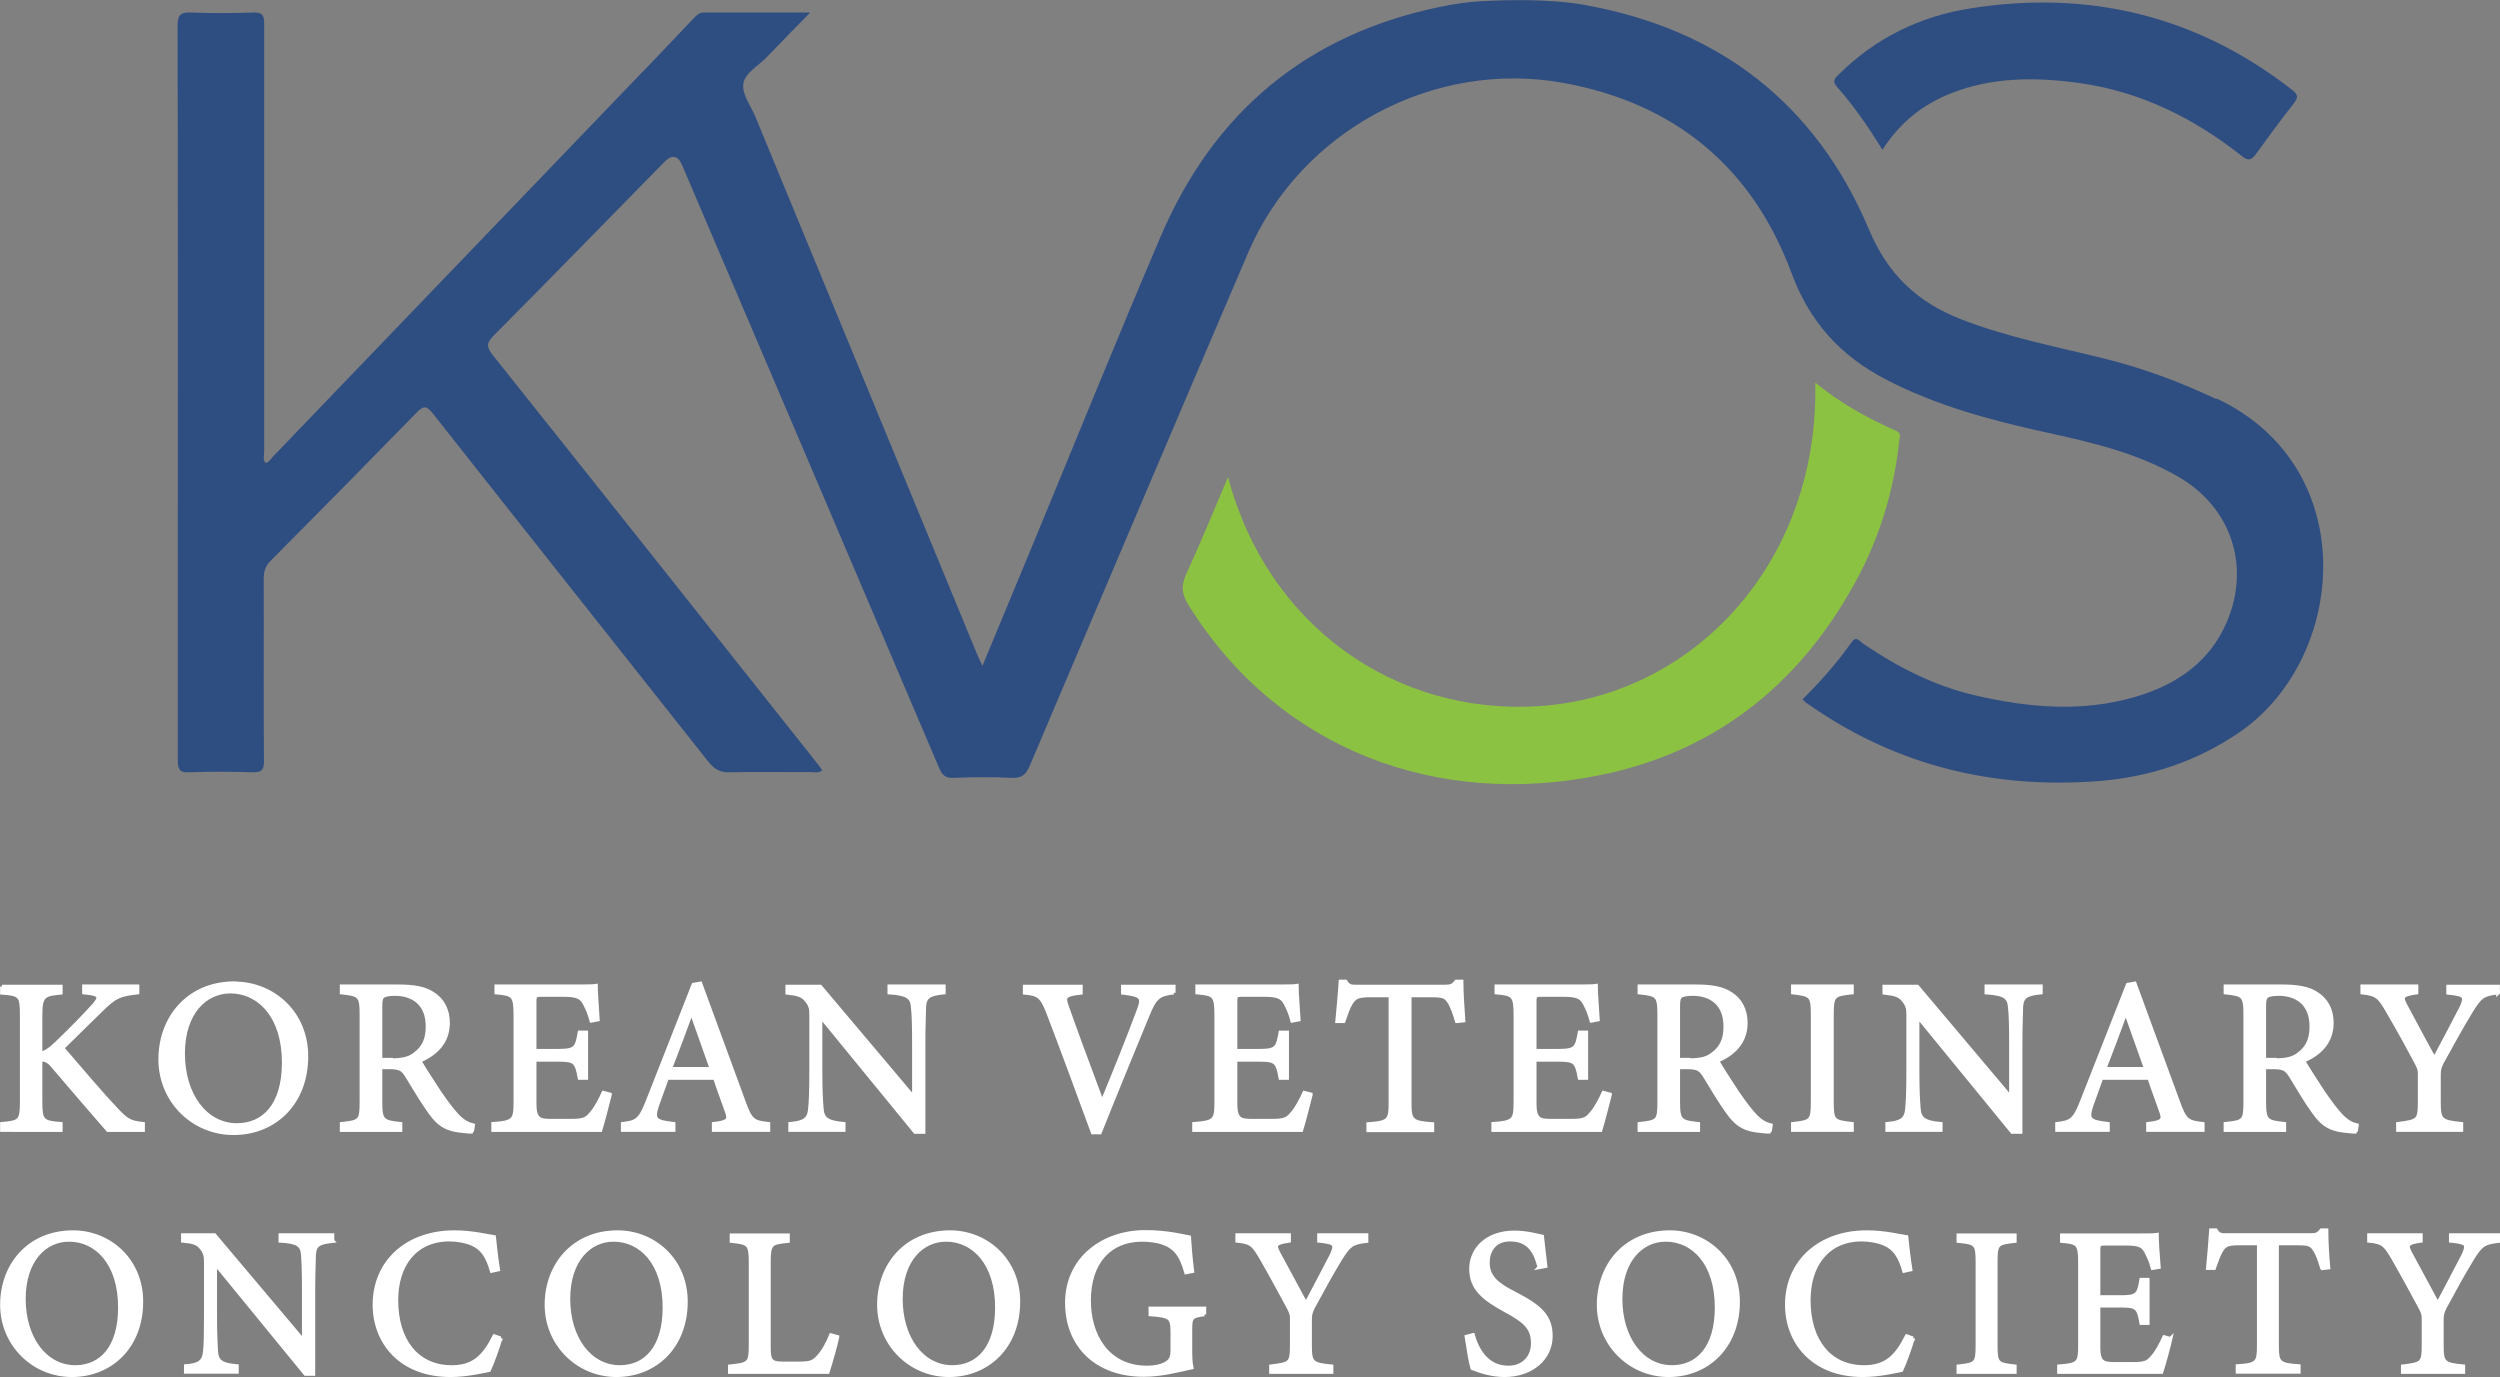<?xml version="1.0" encoding="UTF-8"?><svg id="a" xmlns="http://www.w3.org/2000/svg" width="103.62" height="57.08" viewBox="0 0 103.62 57.08"><rect x="0" y="0" width="103.62" height="57.08" fill="#808080" stroke="none"/><defs><style>.b{fill:#8cc241;}.c{fill:#2e4d81;}.d{fill:#fff;stroke:#fff;stroke-width:.15px;}</style></defs><g><path class="b" d="m50.9,19.78c1.66,6.23,7,9.86,12.86,9.49,6.41-.4,11.64-5.93,11.48-13.41,1.04.85,2.17,1.48,3.36,2,.22.1.13.26.12.4-.22,2.11-.84,4.11-1.87,5.96-2.34,4.23-5.84,6.97-10.59,7.92-6.64,1.33-13.22-1-17-7.06-.27-.43-.32-.79-.1-1.27.6-1.31,1.15-2.65,1.74-4.04Z"/><g><path class="c" d="m91.86,16.54c-1.52-.72-3.07-1.29-4.69-1.69-1.97-.49-3.97-.87-5.87-1.61-1.83-.71-3.05-1.86-3.84-3.74-2.2-5.2-6.19-8.29-11.76-9.29,0,0-1.43-.32-4.29-.16-.59.03-1.17.12-1.75.24-5.52,1.15-9.36,4.37-11.56,9.53-1.83,4.28-3.57,8.59-5.35,12.89-.67,1.61-1.34,3.22-2.03,4.89-.09-.2-.16-.33-.22-.48-3.06-7.43-6.13-14.86-9.19-22.28-.19-.45-.56-.93-.5-1.36.06-.46.63-.75.98-1.12.56-.59,1.14-1.17,1.79-1.84-1.56,0-2.98,0-4.41,0-.21,0-.31.13-.43.25-.78.82-1.55,1.64-2.34,2.45-5.04,5.24-10.07,10.49-15.11,15.73-.08.09-.14.21-.29.24-.11-.16-.05-.34-.05-.5,0-2.64,0-5.28,0-7.93,0-3.26,0-6.53,0-9.79,0-.36-.09-.46-.45-.45-.86.03-1.72.03-2.58,0-.42-.02-.56.09-.56.54.02,7.59.01,15.19.01,22.78,0,2.56,0,5.13,0,7.69,0,.37.09.5.47.48.87-.03,1.75-.03,2.62,0,.37.01.49-.09.48-.47-.02-2.51,0-5.03-.01-7.55,0-.31.07-.53.3-.76,2.02-2.03,4.03-4.07,6.03-6.12.3-.31.42-.3.69.04,3.79,4.81,7.6,9.6,11.4,14.41.25.31.49.47.91.45,1.11-.03,2.23,0,3.34-.01.15,0,.32.06.48-.07-.09-.13-.18-.26-.28-.38-4.45-5.61-8.9-11.22-13.36-16.81-.27-.34-.3-.51.03-.84,2.37-2.38,4.71-4.79,7.06-7.18q.48-.49.74.12c3.55,8.33,7.11,16.65,10.65,24.98.13.31.27.44.62.42.79-.03,1.59-.04,2.38,0,.42.02.6-.12.76-.5,3.01-7.09,6.02-14.18,9.05-21.26,2.16-5.05,7.69-8.03,13.09-7.04,4.62.85,7.81,3.5,9.44,7.89.75,2.03,2.04,3.43,3.91,4.4,2.08,1.08,4.31,1.68,6.58,2.18,1.92.42,3.85.86,5.57,1.87,2.15,1.26,2.96,3.66,1.99,5.97-.71,1.68-2.08,2.62-3.76,3.12-2.21.66-4.44.47-6.65-.04-1.71-.39-3.25-1.18-4.69-2.16-.13-.09-.27-.33-.46-.06-.6.86-1.3,1.64-2.04,2.38.07.06.1.1.14.13.12.08.23.16.35.24,3.55,2.41,7.48,3.33,11.72,3.02,2.16-.16,4.16-.82,5.96-2.07,4.39-3.07,5.04-10.94-1-13.79Z"/><path class="c" d="m78.03,6.2c.72-1.12,1.66-1.87,2.83-2.33,1.72-.68,3.51-.68,5.31-.43,2.54.35,4.75,1.45,6.74,3.02.26.21.39.2.59-.07.51-.71,1.03-1.41,1.57-2.1.18-.24.2-.36-.06-.56-3.96-3.09-8.44-4.16-13.36-3.38-2.07.33-3.9,1.22-5.41,2.71-.16.16-.33.28-.1.54.7.79,1.29,1.65,1.88,2.6Z"/></g></g><g><g><path class="d" d="m.08,40.89h2.44v.26c-.71.06-.84.13-.84.94v1.57c.18-.02.39-.16.66-.42.51-.49,1.13-1.11,1.55-1.58.27-.31.25-.43-.15-.49l-.26-.03v-.26h2.22v.26c-.69.08-.92.13-1.54.76-.27.27-.99.96-1.57,1.54.7.82,1.71,2,2.19,2.5.47.5.59.58,1.15.64v.26h-1.46c-.7-.8-1.45-1.68-2.28-2.65-.21-.26-.37-.27-.51-.27v1.74c0,.8.08.86.84.92v.26H.08v-.26c.75-.06.82-.13.82-.92v-3.57c0-.82-.06-.89-.82-.94v-.26Z"/><path class="d" d="m9.73,40.76c1.57,0,2.97,1.2,2.97,3.02,0,1.97-1.34,3.19-3.02,3.19s-3.04-1.34-3.04-3.06,1.16-3.16,3.09-3.16Zm-.18.34c-1.03,0-1.96.86-1.96,2.57s.93,2.96,2.23,2.96c1.11,0,1.94-.82,1.94-2.59,0-1.92-1.02-2.94-2.22-2.94Z"/><path class="d" d="m19.59,46.91c-.12,0-.22,0-.34-.02-.67-.05-1.03-.22-1.43-.79-.34-.47-.67-1.04-.96-1.51-.18-.29-.3-.35-.77-.35h-.32v1.44c0,.78.1.82.83.9v.26h-2.44v-.26c.76-.08.82-.12.82-.9v-3.65c0-.78-.1-.81-.82-.89v-.26h2.33c.67,0,1.12.08,1.46.31.38.24.62.65.62,1.21,0,.79-.5,1.28-1.18,1.57.16.28.56.9.83,1.31.34.49.51.71.72.94.25.27.46.37.67.42l-.04.26Zm-3.38-2.97c.48,0,.78-.07,1.01-.27.36-.27.5-.63.5-1.13,0-.98-.65-1.34-1.35-1.34-.27,0-.42.04-.49.09-.08.06-.11.16-.11.39v2.24h.44Z"/><path class="d" d="m25.28,45.38c-.06.24-.3,1.18-.39,1.46h-4.45v-.26c.85-.06.92-.15.92-.9v-3.62c0-.81-.1-.86-.79-.92v-.26h2.8c.86,0,1.22,0,1.33-.02,0,.23.05.92.08,1.4l-.27.05c-.08-.31-.17-.5-.27-.7-.15-.3-.36-.37-.91-.37h-.87c-.28,0-.3.03-.3.29v2.02h1.02c.69,0,.73-.14.84-.76h.28v1.89h-.28c-.12-.66-.19-.75-.85-.75h-1.01v1.82c0,.64.2.7.66.7h.85c.56,0,.65-.08.85-.32.17-.19.37-.57.49-.84l.27.07Z"/><path class="d" d="m29.58,46.84v-.26c.6-.07.67-.16.54-.51-.12-.36-.3-.81-.49-1.39h-1.98c-.15.41-.28.77-.41,1.14-.2.6-.07.67.68.76v.26h-2.11v-.26c.58-.07.72-.14,1.04-.96l1.89-4.81.29-.05c.58,1.57,1.21,3.3,1.79,4.88.29.8.38.87,1.03.94v.26h-2.26Zm-.92-4.88c-.29.79-.6,1.62-.88,2.34h1.71l-.83-2.34Z"/><path class="d" d="m39.12,41.14c-.59.06-.78.16-.81.58,0,.29-.03.68-.03,1.53v3.67h-.35l-3.92-4.79v2.29c0,.82.03,1.24.05,1.5.02.47.25.6.91.66v.26h-2.22v-.26c.57-.05.79-.18.82-.63.03-.29.05-.7.05-1.54v-2.33c0-.26-.02-.4-.18-.6-.17-.23-.37-.28-.81-.33v-.26h1.37l3.88,4.6v-2.24c0-.85-.02-1.25-.05-1.52-.03-.41-.24-.54-.97-.59v-.26h2.26v.26Z"/><path class="d" d="m48.65,41.14c-.61.08-.77.16-1.1.99-.25.6-1.51,3.67-1.96,4.81h-.3c-.54-1.47-1.33-3.62-1.85-4.97-.26-.68-.41-.77-.97-.82v-.26h2.33v.26c-.68.07-.71.18-.59.52.23.67.9,2.49,1.47,4.01.49-1.18,1.09-2.67,1.52-3.83.2-.53.09-.61-.66-.7v-.26h2.11v.26Z"/><path class="d" d="m54.33,45.38c-.06.24-.3,1.18-.39,1.46h-4.45v-.26c.85-.06.92-.15.92-.9v-3.62c0-.81-.1-.86-.79-.92v-.26h2.8c.86,0,1.22,0,1.33-.02,0,.23.05.92.08,1.4l-.27.05c-.08-.31-.17-.5-.27-.7-.15-.3-.36-.37-.91-.37h-.87c-.28,0-.3.03-.3.29v2.02h1.02c.69,0,.73-.14.84-.76h.28v1.89h-.28c-.12-.66-.19-.75-.85-.75h-1.01v1.82c0,.64.2.7.66.7h.85c.56,0,.65-.08.85-.32.17-.19.37-.57.49-.84l.27.07Z"/><path class="d" d="m60.38,42.33c-.08-.29-.19-.59-.29-.76-.15-.25-.24-.31-.74-.31h-.92v4.46c0,.71.07.81.94.87v.26h-2.66v-.26c.85-.06.92-.15.92-.87v-4.46h-.83c-.5,0-.65.06-.81.33-.11.18-.18.4-.3.74h-.27c.05-.56.11-1.13.14-1.65h.21c.14.22.24.21.49.21h3.63c.26,0,.33-.04.47-.21h.22c0,.43.04,1.09.08,1.62l-.27.03Z"/><path class="d" d="m66.73,45.38c-.06.24-.3,1.18-.39,1.46h-4.45v-.26c.85-.06.92-.15.92-.9v-3.62c0-.81-.1-.86-.79-.92v-.26h2.8c.86,0,1.22,0,1.33-.02,0,.23.05.92.08,1.4l-.27.05c-.08-.31-.17-.5-.27-.7-.15-.3-.36-.37-.91-.37h-.87c-.28,0-.3.03-.3.29v2.02h1.02c.69,0,.73-.14.84-.76h.28v1.89h-.28c-.12-.66-.19-.75-.85-.75h-1.01v1.82c0,.64.2.7.66.7h.85c.56,0,.65-.08.85-.32.17-.19.37-.57.49-.84l.27.07Z"/><path class="d" d="m73.38,46.91c-.12,0-.22,0-.34-.02-.67-.05-1.03-.22-1.43-.79-.34-.47-.67-1.04-.96-1.51-.18-.29-.3-.35-.77-.35h-.32v1.44c0,.78.1.82.83.9v.26h-2.44v-.26c.76-.08.82-.12.82-.9v-3.65c0-.78-.1-.81-.82-.89v-.26h2.33c.67,0,1.12.08,1.46.31.38.24.62.65.62,1.21,0,.79-.5,1.28-1.18,1.57.16.28.56.9.83,1.31.34.49.51.71.72.94.25.27.46.37.67.42l-.04.26Zm-3.38-2.97c.48,0,.78-.07,1.01-.27.36-.27.5-.63.5-1.13,0-.98-.65-1.34-1.35-1.34-.27,0-.42.04-.49.09-.08.06-.11.16-.11.39v2.24h.44Z"/><path class="d" d="m74.31,46.84v-.26c.75-.08.82-.12.82-.9v-3.63c0-.79-.07-.82-.82-.91v-.26h2.45v.26c-.76.08-.83.12-.83.91v3.63c0,.79.07.81.83.9v.26h-2.45Z"/><path class="d" d="m84.59,41.14c-.59.06-.78.16-.81.58,0,.29-.03.68-.03,1.53v3.67h-.35l-3.92-4.79v2.29c0,.82.03,1.24.05,1.5.02.47.25.6.91.66v.26h-2.22v-.26c.57-.05.79-.18.82-.63.03-.29.05-.7.05-1.54v-2.33c0-.26-.02-.4-.18-.6-.17-.23-.37-.28-.81-.33v-.26h1.37l3.88,4.6v-2.24c0-.85-.02-1.25-.05-1.52-.03-.41-.24-.54-.97-.59v-.26h2.26v.26Z"/><path class="d" d="m89.03,46.84v-.26c.6-.07.67-.16.54-.51-.12-.36-.3-.81-.49-1.39h-1.98c-.15.41-.28.77-.41,1.14-.2.6-.07.67.68.76v.26h-2.11v-.26c.58-.07.72-.14,1.04-.96l1.89-4.81.29-.05c.58,1.57,1.21,3.3,1.79,4.88.29.8.38.87,1.03.94v.26h-2.26Zm-.92-4.88c-.29.79-.6,1.62-.88,2.34h1.71l-.83-2.34Z"/><path class="d" d="m97.67,46.91c-.12,0-.22,0-.34-.02-.67-.05-1.03-.22-1.43-.79-.34-.47-.67-1.04-.96-1.51-.18-.29-.3-.35-.77-.35h-.32v1.44c0,.78.1.82.83.9v.26h-2.44v-.26c.76-.08.82-.12.82-.9v-3.65c0-.78-.1-.81-.82-.89v-.26h2.33c.67,0,1.12.08,1.46.31.38.24.62.65.62,1.21,0,.79-.5,1.28-1.18,1.57.16.28.56.9.83,1.31.34.49.51.71.72.94.25.27.46.37.67.42l-.04.26Zm-3.38-2.97c.48,0,.78-.07,1.01-.27.36-.27.5-.63.5-1.13,0-.98-.65-1.34-1.35-1.34-.27,0-.42.04-.49.09-.08.06-.11.16-.11.39v2.24h.44Z"/><path class="d" d="m103.55,41.14c-.64.07-.75.17-1.12.76-.41.67-.75,1.3-1.2,2.11-.11.21-.14.32-.14.54v1.13c0,.76.08.81.93.9v.26h-2.63v-.26c.83-.11.9-.13.9-.9v-1.18c0-.18-.04-.27-.18-.53-.32-.6-.63-1.17-1.13-2.03-.36-.62-.45-.73-1.07-.8v-.26h2.25v.26c-.66.09-.62.21-.46.52.38.7.81,1.53,1.2,2.22.33-.61.85-1.61,1.11-2.11.21-.46.18-.55-.54-.62v-.26h2.07v.26Z"/></g><g><path class="d" d="m3.03,51.07c1.49,0,2.83,1.14,2.83,2.88,0,1.88-1.28,3.05-2.88,3.05S.08,55.72.08,54.08s1.11-3.01,2.95-3.01Zm-.17.32c-.98,0-1.87.82-1.87,2.45s.89,2.82,2.13,2.82c1.06,0,1.85-.79,1.85-2.47,0-1.83-.97-2.8-2.11-2.8Z"/><path class="d" d="m13.79,51.44c-.56.06-.74.15-.77.55,0,.28-.03.65-.03,1.46v3.5h-.33l-3.74-4.57v2.18c0,.79.03,1.18.04,1.43.02.45.24.58.86.63v.24h-2.12v-.24c.54-.04.75-.17.79-.6.03-.28.04-.67.04-1.47v-2.23c0-.24-.02-.38-.17-.58-.17-.22-.35-.27-.78-.31v-.24h1.31l3.7,4.39v-2.14c0-.81-.02-1.19-.04-1.45-.03-.39-.23-.52-.93-.56v-.24h2.16v.24Z"/><path class="d" d="m20.75,55.47c-.12.42-.35,1.05-.48,1.32-.25.05-.93.21-1.6.21-2.09,0-3.15-1.39-3.15-2.92,0-1.78,1.35-3.01,3.31-3.01.75,0,1.36.16,1.65.2.04.39.1.92.17,1.35l-.27.06c-.17-.59-.38-.94-.83-1.13-.23-.1-.59-.17-.92-.17-1.44,0-2.2,1.07-2.2,2.51,0,1.69.87,2.77,2.29,2.77.89,0,1.33-.41,1.77-1.28l.26.09Z"/><path class="d" d="m25.6,51.07c1.49,0,2.83,1.14,2.83,2.88,0,1.88-1.28,3.05-2.88,3.05s-2.9-1.28-2.9-2.92,1.11-3.01,2.95-3.01Zm-.17.32c-.98,0-1.87.82-1.87,2.45s.89,2.82,2.13,2.82c1.06,0,1.85-.79,1.85-2.47,0-1.83-.97-2.8-2.11-2.8Z"/><path class="d" d="m34.71,55.42c-.05.27-.31,1.18-.4,1.45h-4.06v-.24c.79-.08.86-.12.86-.86v-3.47c0-.74-.09-.79-.79-.86v-.24h2.34v.24c-.7.07-.79.1-.79.86v3.55c0,.53.07.66.57.66,0,0,.64,0,.69,0,.45,0,.58-.05.78-.27.22-.23.4-.58.53-.9l.27.07Z"/><path class="d" d="m39.38,51.07c1.49,0,2.83,1.14,2.83,2.88,0,1.88-1.28,3.05-2.88,3.05s-2.9-1.28-2.9-2.92,1.11-3.01,2.95-3.01Zm-.17.32c-.98,0-1.87.82-1.87,2.45s.89,2.82,2.13,2.82c1.06,0,1.85-.79,1.85-2.47,0-1.83-.97-2.8-2.11-2.8Z"/><path class="d" d="m49.92,54.48c-.54.07-.58.12-.58.64v.73c0,.31,0,.59.05.83-.54.12-1.25.31-1.98.31-1.98,0-3.19-1.23-3.19-2.99,0-1.84,1.5-2.94,3.25-2.94.89,0,1.55.17,1.82.22.02.32.06.86.13,1.41l-.26.05c-.21-.74-.46-1.06-1.01-1.24-.2-.07-.56-.11-.81-.11-1.34,0-2.2.92-2.2,2.52,0,1.39.72,2.77,2.41,2.77.3,0,.57-.06.74-.15.18-.1.3-.2.3-.56v-.72c0-.64-.07-.71-.91-.77v-.25h2.24v.25Z"/><path class="d" d="m56.64,51.44c-.61.07-.72.17-1.07.72-.39.64-.72,1.24-1.14,2.02-.1.2-.13.31-.13.52v1.07c0,.72.08.78.89.86v.24h-2.51v-.24c.79-.1.86-.12.86-.86v-1.13c0-.17-.03-.25-.17-.51-.31-.57-.6-1.12-1.07-1.94-.34-.59-.43-.7-1.02-.76v-.24h2.15v.24c-.63.09-.59.2-.44.5.37.67.78,1.46,1.14,2.11.31-.58.81-1.54,1.06-2.02.2-.44.17-.52-.52-.59v-.24h1.97v.24Z"/><path class="d" d="m63.8,52.52c-.15-.58-.39-1.14-1.21-1.14-.68,0-.92.5-.92.95,0,.6.38.91,1.11,1.28,1.05.54,1.5.94,1.5,1.77,0,.92-.79,1.62-1.92,1.62-.52,0-.98-.15-1.34-.29-.07-.24-.17-.84-.24-1.31l.27-.07c.17.59.56,1.35,1.47,1.35.63,0,1.01-.44,1.01-1,0-.67-.36-.94-1.13-1.36-.92-.5-1.43-.92-1.43-1.73s.65-1.51,1.8-1.51c.49,0,.97.13,1.15.17.04.31.07.66.14,1.23l-.27.05Z"/><path class="d" d="m69.21,51.07c1.49,0,2.83,1.14,2.83,2.88,0,1.88-1.28,3.05-2.88,3.05s-2.9-1.28-2.9-2.92,1.11-3.01,2.95-3.01Zm-.17.32c-.98,0-1.87.82-1.87,2.45s.89,2.82,2.13,2.82c1.06,0,1.85-.79,1.85-2.47,0-1.83-.97-2.8-2.11-2.8Z"/><path class="d" d="m79.29,55.47c-.12.42-.35,1.05-.48,1.32-.25.05-.93.21-1.6.21-2.09,0-3.15-1.39-3.15-2.92,0-1.78,1.35-3.01,3.31-3.01.75,0,1.36.16,1.65.2.04.39.1.92.17,1.35l-.27.06c-.17-.59-.38-.94-.83-1.13-.23-.1-.59-.17-.92-.17-1.44,0-2.2,1.07-2.2,2.51,0,1.69.87,2.77,2.29,2.77.89,0,1.33-.41,1.77-1.28l.26.09Z"/><path class="d" d="m81.17,56.87v-.24c.72-.08.79-.11.79-.86v-3.47c0-.75-.07-.79-.79-.86v-.24h2.34v.24c-.73.08-.79.11-.79.86v3.47c0,.75.07.78.79.86v.24h-2.34Z"/><path class="d" d="m89.97,55.48c-.05.23-.29,1.13-.38,1.39h-4.25v-.24c.81-.06.87-.14.87-.86v-3.45c0-.78-.1-.82-.75-.88v-.24h2.67c.82,0,1.16,0,1.27-.02,0,.22.04.87.08,1.34l-.26.04c-.08-.3-.17-.48-.26-.66-.14-.29-.34-.35-.86-.35h-.83c-.27,0-.29.03-.29.28v1.93h.97c.65,0,.7-.13.8-.72h.27v1.8h-.27c-.11-.63-.18-.72-.81-.72h-.96v1.74c0,.61.19.66.63.67h.81c.53,0,.62-.08.81-.31.17-.18.35-.54.47-.8l.26.07Z"/><path class="d" d="m96.24,52.56c-.08-.28-.18-.57-.28-.72-.14-.24-.23-.3-.71-.3h-.87v4.25c0,.68.07.78.9.83v.24h-2.54v-.24c.81-.05.88-.14.88-.83v-4.25h-.79c-.48,0-.62.05-.77.31-.1.17-.17.38-.29.71h-.26c.05-.53.1-1.08.13-1.57h.2c.13.21.23.2.47.2h3.46c.24,0,.31-.03.45-.2h.21c0,.41.03,1.04.08,1.55l-.26.03Z"/><path class="d" d="m103.55,51.44c-.61.07-.72.17-1.07.72-.39.64-.72,1.24-1.14,2.02-.1.2-.13.31-.13.52v1.07c0,.72.08.78.89.86v.24h-2.51v-.24c.79-.1.86-.12.86-.86v-1.13c0-.17-.03-.25-.17-.51-.31-.57-.6-1.12-1.07-1.94-.34-.59-.43-.7-1.02-.76v-.24h2.15v.24c-.63.09-.59.2-.44.5.37.67.78,1.46,1.14,2.11.31-.58.81-1.54,1.06-2.02.2-.44.17-.52-.52-.59v-.24h1.97v.24Z"/></g></g></svg>